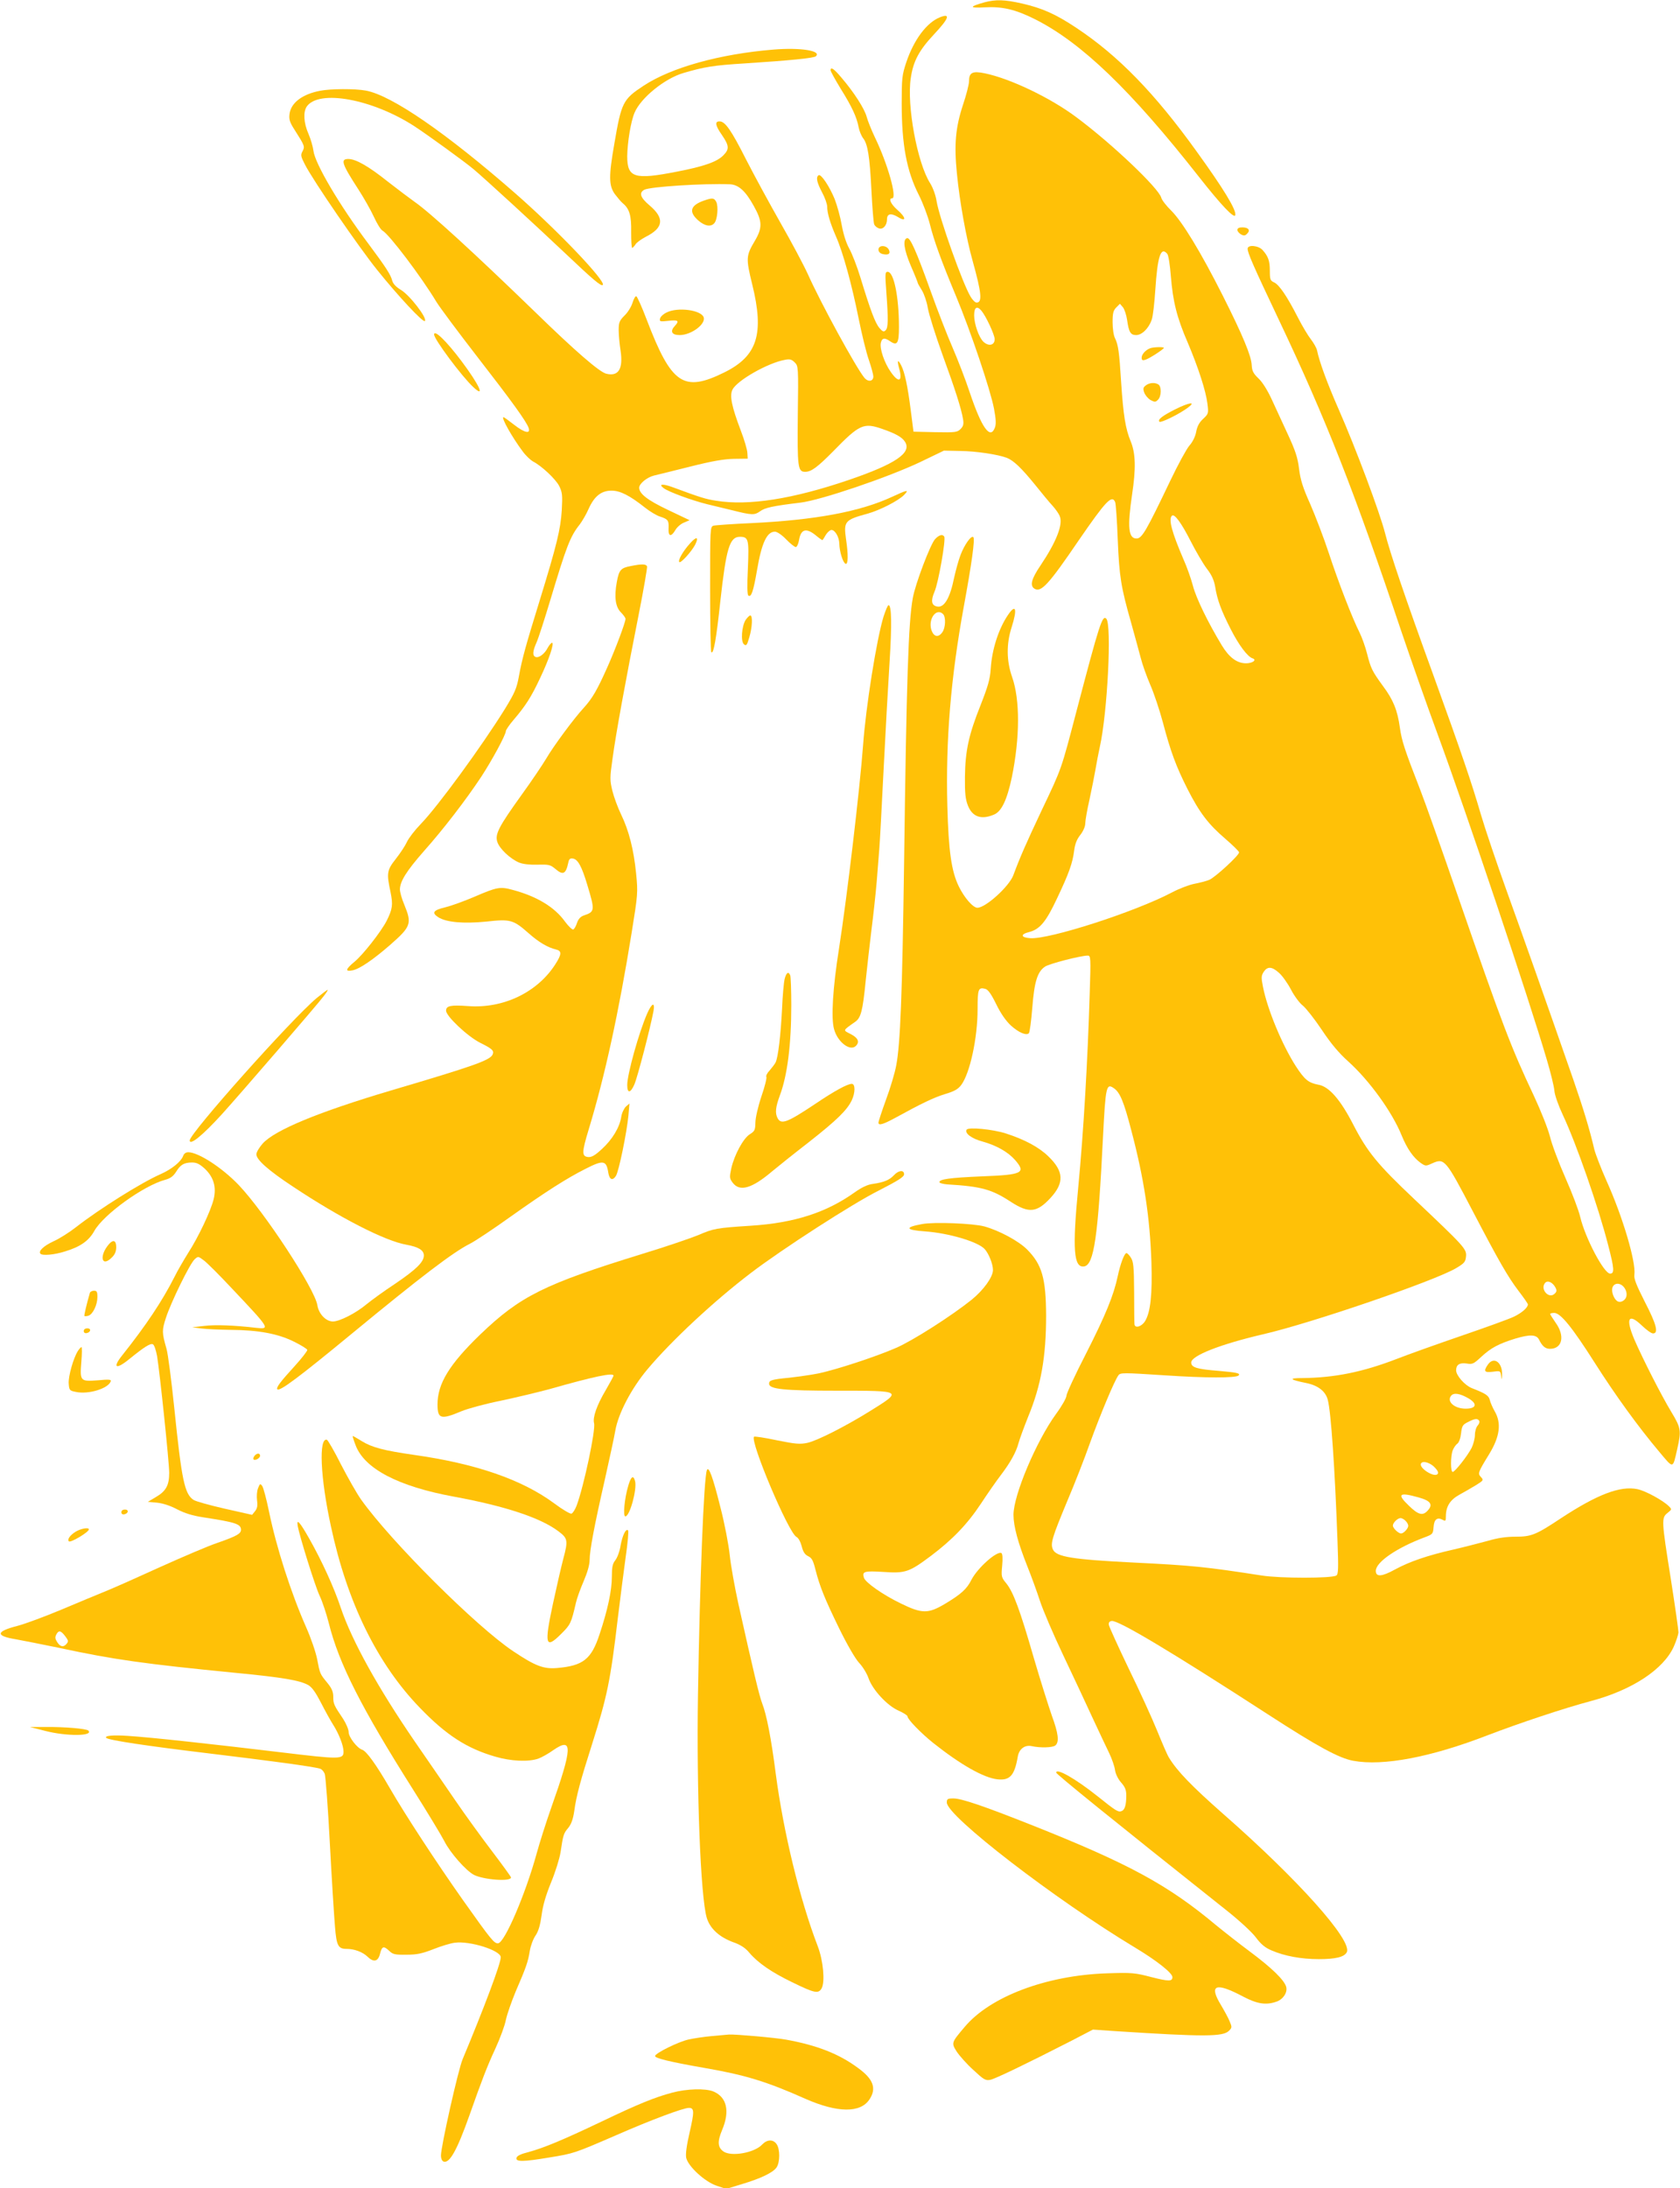 <?xml version="1.0" standalone="no"?>
<!DOCTYPE svg PUBLIC "-//W3C//DTD SVG 20010904//EN"
 "http://www.w3.org/TR/2001/REC-SVG-20010904/DTD/svg10.dtd">
<svg version="1.0" xmlns="http://www.w3.org/2000/svg"
 width="983pt" height="1280pt" viewBox="0 0 983 1280"
 preserveAspectRatio="xMidYMid meet">
<g transform="translate(0,1280) scale(0.1,-0.1)"
fill="#ffc107" stroke="none">
<path d="M5759 12786 c-89 -25 -89 -34 1 -29 104 6 181 -12 295 -69 273 -137
563 -417 959 -921 133 -169 209 -249 214 -225 6 31 -68 153 -227 373 -246 342
-459 560 -703 722 -122 81 -199 115 -316 142 -105 24 -156 25 -223 7z"/>
<path d="M5500 12699 c-78 -31 -153 -132 -197 -263 -25 -75 -27 -94 -27 -241
0 -241 29 -395 100 -535 24 -47 52 -122 64 -168 25 -101 67 -216 155 -427 85
-204 200 -545 221 -655 12 -64 13 -92 5 -112 -27 -71 -77 -1 -146 204 -26 79
-72 197 -101 264 -29 66 -88 217 -130 335 -84 234 -119 312 -137 306 -26 -8
-18 -66 22 -161 23 -52 41 -98 41 -101 0 -3 11 -22 24 -43 13 -21 29 -67 35
-105 7 -38 45 -159 85 -270 76 -208 110 -315 121 -379 5 -30 1 -42 -15 -58
-19 -19 -30 -20 -148 -18 l-127 3 -16 125 c-18 141 -35 222 -56 263 -19 37
-25 30 -13 -14 23 -80 0 -93 -47 -26 -38 53 -67 138 -59 172 7 29 22 31 54 9
42 -29 52 -13 52 83 0 177 -30 323 -66 323 -15 0 -16 -10 -8 -117 12 -165 11
-210 -4 -225 -11 -11 -18 -8 -36 13 -25 29 -53 104 -111 294 -20 66 -50 143
-66 171 -18 33 -34 83 -44 138 -8 47 -27 115 -41 151 -30 74 -80 149 -94 140
-17 -11 -11 -41 20 -100 17 -31 30 -69 30 -84 0 -37 17 -95 51 -173 42 -95 93
-282 133 -481 19 -94 46 -205 61 -246 14 -41 25 -83 25 -93 0 -30 -31 -34 -53
-7 -50 62 -253 433 -330 605 -25 55 -97 190 -160 300 -63 111 -154 278 -201
370 -88 174 -123 224 -156 224 -29 0 -25 -24 15 -81 42 -62 43 -82 7 -118 -37
-38 -115 -65 -271 -95 -249 -49 -291 -36 -291 90 1 81 21 204 43 255 36 86
176 200 286 232 122 36 179 45 358 56 262 17 407 31 417 42 34 32 -89 52 -248
39 -316 -26 -599 -105 -761 -212 -120 -79 -129 -97 -170 -336 -34 -194 -33
-248 3 -298 16 -21 36 -45 46 -53 39 -32 51 -73 49 -168 0 -51 2 -93 6 -93 3
0 12 9 19 20 6 11 33 30 59 44 106 53 113 109 23 185 -53 45 -63 73 -30 91 34
18 347 38 502 32 50 -3 90 -39 138 -126 51 -91 52 -128 6 -206 -51 -86 -52
-101 -15 -252 72 -292 31 -421 -164 -517 -238 -117 -308 -70 -453 309 -28 74
-56 136 -61 137 -5 2 -15 -15 -22 -38 -7 -23 -28 -57 -47 -75 -30 -30 -34 -41
-34 -85 0 -28 5 -82 11 -120 16 -107 -12 -153 -84 -135 -40 10 -182 133 -414
359 -358 347 -617 584 -708 647 -27 19 -97 72 -155 117 -114 91 -188 133 -232
133 -47 0 -39 -27 59 -178 31 -48 72 -120 90 -159 18 -40 41 -77 51 -82 38
-20 228 -271 315 -416 20 -33 129 -179 242 -325 198 -255 285 -375 298 -413
13 -37 -24 -29 -83 17 -32 25 -61 46 -64 46 -16 0 50 -117 112 -200 18 -25 46
-51 60 -59 51 -26 133 -103 154 -144 18 -37 20 -53 15 -142 -7 -111 -29 -202
-130 -530 -80 -259 -102 -337 -121 -442 -13 -71 -25 -97 -81 -189 -136 -219
-393 -571 -493 -674 -35 -36 -71 -83 -81 -105 -10 -22 -39 -66 -65 -99 -52
-66 -55 -83 -31 -194 15 -75 12 -99 -23 -169 -33 -64 -139 -199 -188 -239 -53
-44 -56 -59 -11 -50 41 8 120 62 220 149 122 107 128 124 83 234 -15 35 -26
75 -26 90 0 47 39 109 141 225 114 128 246 300 334 433 63 96 145 247 145 269
0 6 20 36 45 65 70 82 103 133 155 244 52 109 85 207 70 207 -5 0 -16 -13 -25
-29 -18 -36 -52 -61 -71 -54 -19 7 -18 33 5 84 11 24 47 136 81 249 94 313
116 372 172 442 15 20 39 61 52 91 33 74 74 107 134 107 51 0 106 -28 197
-100 28 -22 66 -45 85 -51 49 -16 54 -23 52 -69 -3 -49 15 -53 40 -10 9 16 32
36 50 43 l33 14 -126 60 c-120 57 -169 95 -169 130 0 24 46 61 86 71 22 5 118
29 214 53 127 32 197 44 255 45 l80 1 -2 34 c-1 19 -18 77 -38 129 -54 142
-67 206 -49 241 27 54 207 156 306 174 29 6 40 3 58 -15 21 -21 22 -25 18
-308 -3 -305 0 -332 43 -332 36 0 72 27 164 120 154 158 178 169 287 131 78
-27 116 -48 133 -75 42 -64 -54 -130 -330 -224 -326 -111 -585 -152 -775 -121
-60 9 -92 19 -254 79 -60 22 -86 19 -52 -6 30 -22 164 -71 252 -93 43 -10 111
-27 149 -36 115 -29 130 -29 162 -6 29 21 71 31 238 51 120 15 509 147 699
237 l139 67 96 -2 c92 -1 218 -20 272 -40 40 -16 85 -59 164 -156 40 -50 87
-107 105 -126 17 -19 36 -46 41 -60 20 -48 -21 -151 -113 -288 -53 -78 -63
-117 -36 -135 39 -25 82 21 261 284 157 228 193 267 212 222 4 -10 11 -108 15
-218 9 -218 19 -280 79 -490 21 -77 47 -169 56 -205 9 -36 34 -106 55 -155 22
-50 55 -149 74 -220 46 -174 78 -259 143 -388 72 -142 124 -209 222 -293 44
-38 81 -74 81 -80 0 -18 -142 -148 -175 -161 -17 -7 -56 -17 -87 -23 -31 -6
-91 -29 -132 -51 -217 -114 -717 -275 -828 -267 -56 4 -59 23 -6 36 62 16 99
60 163 197 70 147 91 207 100 279 5 40 16 67 36 92 17 22 29 49 29 67 0 16 11
80 25 141 13 61 29 140 35 176 6 36 17 94 25 130 45 200 71 718 38 751 -23 23
-40 -30 -173 -536 -92 -351 -86 -335 -205 -585 -92 -195 -127 -275 -166 -380
-25 -66 -162 -190 -210 -190 -26 0 -77 59 -109 125 -43 88 -60 207 -67 470
-10 388 20 749 96 1165 46 250 67 398 56 408 -12 12 -52 -44 -75 -105 -12 -31
-28 -91 -37 -131 -24 -120 -58 -178 -99 -170 -34 6 -39 33 -16 87 23 52 67
305 57 322 -10 16 -31 10 -54 -15 -27 -29 -116 -263 -130 -344 -26 -141 -37
-481 -51 -1547 -11 -779 -22 -1060 -46 -1187 -8 -44 -35 -134 -60 -201 -24
-66 -44 -127 -44 -134 0 -19 28 -10 100 29 151 83 224 118 289 138 54 16 76
28 95 53 51 68 96 274 96 443 0 118 4 130 44 120 17 -4 35 -29 65 -90 26 -54
57 -98 85 -124 46 -42 91 -61 106 -46 5 5 14 72 20 148 12 154 30 212 75 242
26 17 208 64 249 64 18 0 19 -8 12 -222 -12 -397 -36 -808 -67 -1133 -35 -363
-27 -472 34 -463 58 8 82 172 111 761 15 292 19 313 64 281 35 -24 58 -79 101
-245 75 -283 109 -510 118 -769 6 -191 -5 -295 -37 -348 -20 -32 -58 -44 -62
-19 -1 6 -2 91 -2 187 -1 151 -4 180 -19 203 -9 15 -21 27 -26 27 -12 0 -36
-64 -51 -135 -23 -110 -71 -228 -186 -454 -63 -122 -114 -233 -114 -245 0 -13
-27 -61 -61 -107 -116 -160 -249 -475 -249 -590 0 -67 27 -165 81 -301 23 -57
56 -148 74 -203 18 -55 79 -197 135 -315 56 -118 133 -282 171 -365 38 -82 83
-177 99 -210 16 -33 31 -77 34 -98 3 -23 17 -52 35 -73 24 -27 31 -44 31 -77
0 -56 -9 -84 -27 -91 -20 -8 -34 1 -140 86 -128 102 -243 168 -243 139 0 -9
327 -274 988 -799 84 -66 158 -135 181 -166 29 -39 53 -59 91 -75 76 -33 173
-51 276 -51 99 0 149 12 164 40 36 67 -287 428 -727 813 -179 158 -266 247
-314 327 -9 14 -39 84 -68 155 -29 72 -104 236 -167 365 -62 129 -114 244
-116 255 -2 14 3 21 17 23 39 5 350 -181 915 -547 287 -186 415 -256 499 -271
174 -32 453 21 784 149 185 71 452 160 607 201 240 64 424 185 484 319 14 32
26 69 27 82 0 13 -20 155 -45 314 -55 345 -55 356 -19 385 26 21 26 21 7 40
-35 34 -135 89 -183 99 -100 21 -234 -30 -446 -169 -149 -99 -175 -109 -268
-109 -53 0 -104 -7 -164 -25 -49 -13 -137 -36 -198 -50 -155 -35 -258 -71
-343 -117 -76 -42 -112 -45 -112 -8 0 51 122 135 285 196 48 18 50 20 53 60 3
45 21 60 53 43 17 -10 19 -7 19 20 0 58 25 97 80 127 28 15 72 41 97 56 43 27
45 29 28 47 -19 21 -18 26 49 135 62 102 72 180 32 249 -13 23 -26 53 -29 67
-7 26 -23 37 -105 69 -41 16 -92 74 -92 104 0 33 20 46 62 40 33 -6 41 -2 85
39 57 53 103 77 200 107 84 25 123 24 138 -6 19 -39 37 -54 64 -54 73 0 89 76
33 153 -17 25 -32 48 -32 51 0 3 11 6 24 6 37 0 105 -84 236 -290 122 -192
256 -377 380 -524 83 -99 77 -100 104 19 24 106 22 122 -35 216 -58 96 -165
306 -216 423 -53 125 -35 158 44 82 26 -25 55 -46 65 -46 34 0 20 54 -48 185
-49 97 -65 136 -61 159 10 73 -67 336 -164 551 -32 72 -63 153 -70 180 -29
123 -63 235 -122 406 -163 468 -294 838 -391 1107 -58 161 -126 362 -151 447
-54 186 -113 359 -278 815 -165 454 -253 713 -283 832 -31 121 -171 496 -271
723 -68 155 -113 278 -127 346 -3 14 -19 42 -35 63 -16 20 -51 78 -77 129 -64
125 -109 191 -139 205 -22 10 -25 17 -25 67 0 59 -9 85 -43 123 -24 26 -87 32
-87 7 0 -24 32 -98 180 -410 282 -594 447 -1016 720 -1830 54 -159 148 -427
210 -595 170 -461 535 -1549 641 -1910 22 -74 42 -155 44 -181 2 -25 24 -87
49 -140 79 -168 208 -537 266 -764 36 -138 37 -165 11 -165 -36 0 -146 209
-175 332 -8 36 -47 139 -86 227 -39 88 -80 197 -91 243 -12 47 -53 150 -94
238 -133 282 -183 412 -440 1155 -95 275 -196 561 -225 635 -92 236 -108 286
-119 363 -14 102 -39 164 -99 244 -64 88 -71 103 -93 189 -10 40 -30 96 -44
124 -42 83 -124 294 -180 465 -29 88 -78 216 -108 285 -44 98 -58 143 -66 208
-8 66 -22 107 -65 200 -30 64 -72 157 -95 206 -25 54 -55 102 -78 123 -30 29
-37 43 -39 77 -2 53 -53 176 -169 406 -130 258 -238 434 -301 497 -29 28 -56
63 -59 76 -15 56 -288 316 -498 472 -151 113 -385 225 -534 256 -73 15 -93 5
-93 -46 0 -18 -16 -81 -36 -140 -43 -131 -52 -230 -35 -400 16 -165 55 -380
92 -511 52 -187 58 -244 23 -244 -8 0 -23 15 -34 33 -46 74 -184 462 -200 561
-5 33 -21 78 -38 105 -75 118 -137 455 -113 613 14 99 48 163 135 256 89 95
100 126 36 101z m1330 -1384 c7 -8 16 -67 21 -132 12 -147 35 -241 99 -388 61
-144 106 -282 115 -357 7 -56 6 -59 -25 -88 -23 -21 -35 -44 -41 -76 -5 -28
-21 -60 -40 -81 -17 -20 -66 -110 -110 -202 -142 -297 -167 -341 -199 -341
-48 0 -54 67 -26 257 23 152 21 241 -8 311 -31 75 -43 152 -56 346 -11 179
-17 219 -36 258 -8 15 -14 56 -14 93 0 53 4 69 22 87 l21 21 18 -21 c9 -12 20
-46 24 -74 10 -71 20 -88 53 -88 34 0 74 40 91 90 7 19 16 98 21 175 13 196
32 255 70 210z m-1088 -332 c26 -30 78 -141 78 -167 0 -36 -35 -44 -66 -15
-26 25 -54 104 -54 154 0 48 16 58 42 28z m1224 -1347 c31 -61 74 -134 95
-162 29 -37 42 -67 49 -105 12 -78 36 -141 91 -249 47 -93 99 -162 128 -171
27 -9 0 -29 -38 -29 -53 0 -99 34 -142 105 -81 134 -149 274 -168 345 -11 42
-36 114 -57 160 -67 156 -88 233 -67 253 14 15 55 -41 109 -147z m-1448 -428
c17 -17 15 -79 -4 -106 -23 -33 -50 -28 -64 12 -21 65 29 133 68 94z m1965
-2098 c19 -16 51 -61 71 -99 19 -37 51 -80 70 -94 18 -15 68 -78 110 -141 54
-81 99 -135 156 -186 123 -111 256 -295 311 -431 32 -78 68 -130 111 -161 29
-20 31 -20 68 -3 72 32 78 25 239 -283 149 -285 203 -380 267 -464 30 -39 54
-74 54 -78 0 -19 -36 -50 -82 -72 -29 -14 -168 -64 -308 -112 -140 -48 -311
-109 -380 -136 -198 -76 -361 -109 -550 -111 -82 0 -76 -9 23 -29 69 -14 113
-48 126 -98 19 -70 42 -406 57 -828 6 -158 5 -193 -7 -200 -27 -17 -328 -17
-436 0 -329 51 -406 59 -753 76 -355 18 -449 33 -469 76 -16 35 -5 70 84 284
41 96 101 249 133 340 61 168 143 364 166 395 11 16 27 16 272 0 237 -16 416
-16 431 -1 13 13 -10 18 -115 27 -128 10 -162 20 -162 49 0 40 171 107 420
165 283 65 1006 313 1130 387 49 29 55 37 58 69 4 43 -9 57 -302 334 -216 204
-275 276 -358 437 -75 146 -142 223 -204 233 -58 11 -80 29 -131 107 -81 126
-167 333 -193 465 -11 55 -10 66 4 88 22 33 48 32 89 -5z m1618 -1841 c9 -17
8 -25 -4 -36 -33 -34 -87 25 -57 62 15 18 44 5 61 -26z m405 -4 c10 -15 14
-34 10 -49 -6 -24 -35 -39 -53 -27 -19 12 -35 53 -29 77 9 33 50 33 72 -1z
m-913 -645 c54 -32 45 -60 -17 -60 -66 0 -113 42 -85 76 16 19 52 13 102 -16z
m62 -131 c4 -5 0 -18 -9 -28 -9 -10 -16 -34 -16 -55 0 -20 -9 -54 -19 -75 -24
-47 -98 -141 -111 -141 -13 0 -13 91 0 126 6 15 18 33 27 39 10 7 19 33 22 61
5 44 10 51 41 66 40 21 56 22 65 7z m-257 -276 c16 -17 20 -29 13 -36 -21 -21
-112 38 -96 63 11 18 57 3 83 -27z m-98 -172 c73 -20 88 -43 50 -81 -27 -27
-53 -20 -107 33 -71 68 -57 80 57 48z m-76 -137 c9 -8 16 -22 16 -29 0 -16
-27 -45 -42 -45 -16 0 -48 31 -48 46 0 17 28 44 45 44 7 0 21 -7 29 -16z"/>
<path d="M6730 10763 c-27 -10 -50 -36 -50 -55 0 -15 5 -18 23 -12 23 7 107
62 107 69 0 7 -62 5 -80 -2z"/>
<path d="M6705 10546 c-16 -12 -18 -19 -10 -42 6 -16 22 -35 37 -44 25 -13 29
-13 44 2 20 20 21 77 2 89 -20 13 -52 11 -73 -5z"/>
<path d="M6875 10405 c-75 -38 -103 -60 -91 -72 8 -8 115 44 166 82 52 38 9
32 -75 -10z"/>
<path d="M4860 12389 c0 -7 27 -55 59 -108 67 -107 94 -167 105 -225 4 -22 16
-51 26 -64 27 -34 39 -105 49 -307 5 -99 12 -188 16 -197 4 -10 16 -20 28 -24
24 -8 47 18 47 53 0 34 24 38 65 13 50 -31 47 -2 -5 43 -37 32 -53 67 -30 67
31 0 -26 202 -100 355 -21 44 -43 99 -49 122 -13 48 -75 144 -146 227 -46 55
-65 67 -65 45z"/>
<path d="M1873 12269 c-105 -20 -171 -71 -179 -136 -4 -31 1 -48 30 -93 59
-93 61 -97 46 -125 -12 -22 -10 -30 14 -77 49 -96 313 -480 422 -616 122 -152
269 -310 280 -300 16 16 -90 154 -143 184 -26 16 -43 34 -48 52 -8 34 -38 80
-140 217 -169 225 -312 468 -321 543 -3 24 -16 69 -29 99 -28 63 -32 128 -10
160 71 101 383 44 629 -115 81 -53 292 -206 346 -251 69 -58 361 -326 545
-500 154 -146 202 -187 212 -178 20 21 -264 319 -512 536 -405 354 -723 573
-874 601 -63 12 -208 11 -268 -1z"/>
<path d="M4117 11626 c-78 -28 -88 -65 -32 -115 39 -34 75 -40 95 -16 18 21
24 98 11 124 -13 24 -22 25 -74 7z"/>
<path d="M7240 11455 c0 -8 10 -19 21 -26 17 -9 25 -8 36 4 21 20 8 37 -28 37
-19 0 -29 -5 -29 -15z"/>
<path d="M5140 11340 c0 -12 9 -22 24 -26 35 -8 49 2 36 27 -15 26 -60 26 -60
-1z"/>
<path d="M3900 10972 c-19 -9 -37 -26 -38 -36 -4 -17 1 -18 46 -13 60 7 69 1
41 -29 -30 -32 -19 -54 28 -54 68 0 155 65 140 105 -17 42 -152 60 -217 27z"/>
<path d="M2540 10843 c0 -27 161 -244 229 -307 73 -69 36 12 -69 152 -87 116
-160 187 -160 155z"/>
<path d="M5220 9894 c-187 -87 -449 -136 -824 -154 -111 -5 -210 -12 -221 -15
-20 -6 -20 -15 -20 -370 0 -200 3 -366 7 -370 13 -14 29 75 53 300 34 307 54
375 114 375 51 0 54 -15 47 -184 -5 -102 -4 -156 3 -160 17 -11 29 25 50 146
27 161 58 228 105 228 13 0 41 -19 66 -45 24 -25 50 -45 56 -45 7 0 15 18 19
39 11 69 44 76 105 24 17 -14 32 -24 33 -22 2 2 11 16 20 32 10 15 24 27 32
27 21 0 45 -41 46 -80 1 -47 21 -112 37 -118 15 -5 16 54 2 146 -14 102 -7
111 125 147 73 20 184 77 216 111 30 31 19 30 -71 -12z"/>
<path d="M4038 9622 c-42 -46 -73 -101 -63 -110 8 -8 71 61 92 101 24 47 9 52
-29 9z"/>
<path d="M3691 9489 c-59 -11 -69 -23 -82 -94 -16 -87 -8 -145 24 -177 15 -15
27 -32 27 -38 0 -20 -59 -177 -105 -280 -61 -137 -89 -185 -139 -240 -59 -64
-178 -225 -221 -299 -21 -35 -84 -129 -142 -209 -135 -188 -158 -232 -143
-277 13 -40 75 -98 126 -120 24 -10 62 -14 109 -13 66 2 75 0 105 -25 44 -38
61 -30 75 36 4 22 11 28 27 25 29 -4 52 -46 84 -153 46 -152 45 -158 -20 -180
-20 -7 -32 -21 -40 -44 -6 -19 -16 -36 -22 -38 -6 -2 -28 19 -48 46 -60 84
-163 147 -304 185 -76 21 -92 18 -227 -40 -56 -24 -132 -52 -169 -61 -71 -17
-82 -32 -42 -58 46 -30 147 -39 280 -26 144 16 159 11 249 -68 60 -53 111 -83
160 -95 35 -8 34 -28 -4 -87 -105 -164 -305 -260 -511 -244 -101 7 -128 2
-128 -27 0 -32 126 -151 200 -188 70 -35 81 -45 73 -67 -13 -34 -105 -67 -593
-211 -428 -127 -681 -232 -753 -311 -20 -23 -37 -51 -37 -63 0 -32 71 -95 217
-191 274 -182 536 -316 661 -338 71 -13 102 -32 102 -63 0 -38 -45 -82 -169
-166 -64 -42 -138 -96 -166 -119 -62 -52 -158 -101 -197 -101 -41 0 -83 44
-91 95 -15 96 -310 546 -461 704 -97 101 -234 190 -294 191 -15 0 -26 -8 -31
-23 -13 -33 -66 -76 -131 -105 -114 -50 -359 -204 -495 -310 -38 -30 -98 -68
-132 -83 -58 -27 -91 -58 -76 -73 12 -12 82 -6 144 14 89 27 139 62 171 120
54 96 288 265 415 299 30 8 47 21 63 46 26 43 48 55 94 55 27 0 44 -9 75 -37
52 -50 68 -108 51 -178 -17 -69 -90 -223 -149 -314 -26 -42 -63 -105 -80 -140
-72 -142 -166 -283 -306 -459 -60 -75 -36 -86 45 -19 84 68 119 90 134 84 8
-3 18 -32 25 -69 16 -97 71 -621 71 -684 0 -72 -19 -107 -78 -141 l-47 -28 55
-5 c35 -4 78 -18 117 -39 45 -23 89 -37 155 -47 189 -29 218 -39 218 -73 0
-22 -26 -37 -138 -76 -54 -18 -203 -82 -332 -140 -129 -59 -273 -123 -320
-142 -47 -19 -165 -68 -262 -109 -98 -41 -212 -83 -254 -94 -129 -33 -133 -59
-11 -79 39 -7 155 -30 257 -51 317 -68 495 -93 1025 -145 280 -27 379 -44 429
-72 22 -13 43 -43 74 -103 24 -47 56 -105 72 -130 33 -52 60 -121 60 -156 0
-46 -19 -46 -367 -4 -400 48 -765 88 -895 96 -88 6 -139 1 -126 -12 13 -13
238 -47 588 -89 373 -45 626 -79 663 -91 10 -3 22 -17 27 -30 5 -13 19 -196
30 -407 11 -210 25 -429 30 -487 9 -113 19 -130 69 -130 44 0 93 -18 122 -46
36 -35 62 -28 73 19 11 43 21 46 54 15 20 -20 34 -23 100 -22 62 0 93 7 157
32 45 18 101 35 126 38 89 12 269 -45 269 -85 0 -37 -98 -297 -223 -596 -26
-61 -127 -511 -127 -564 0 -17 6 -31 15 -35 35 -13 79 65 153 274 72 204 101
280 151 388 27 59 55 134 61 167 7 33 33 107 57 165 61 141 73 175 83 239 5
30 20 70 34 90 17 25 27 61 35 118 7 57 25 117 55 191 25 60 50 140 56 178 15
102 18 110 45 142 17 21 28 50 35 98 12 89 36 178 105 394 88 278 107 370 150
735 14 116 35 277 46 358 12 81 18 151 14 155 -13 13 -33 -29 -44 -89 -5 -33
-19 -71 -31 -86 -16 -20 -20 -40 -20 -97 0 -79 -24 -192 -72 -336 -48 -146
-96 -184 -249 -197 -79 -7 -129 13 -256 98 -216 144 -714 640 -890 887 -25 35
-77 127 -117 204 -39 78 -77 143 -83 146 -49 15 -39 -221 23 -505 95 -446 272
-806 521 -1063 153 -159 274 -237 439 -285 95 -28 196 -32 254 -12 19 7 59 29
88 50 115 79 112 15 -13 -338 -31 -88 -69 -208 -85 -267 -65 -237 -187 -521
-225 -525 -23 -3 -40 18 -206 252 -154 218 -341 504 -428 655 -81 140 -137
217 -162 225 -30 10 -79 74 -79 103 0 16 -15 50 -32 77 -54 80 -58 88 -58 129
0 29 -8 49 -33 80 -46 56 -45 55 -61 139 -8 42 -37 126 -65 189 -89 202 -173
463 -217 676 -15 73 -33 141 -40 150 -11 15 -14 14 -24 -13 -7 -16 -9 -49 -6
-72 4 -31 1 -47 -12 -63 l-17 -21 -160 36 c-88 20 -170 43 -182 51 -53 34 -70
115 -113 535 -17 163 -37 320 -46 350 -27 94 -27 107 -3 181 29 90 140 317
168 342 20 18 21 18 54 -7 19 -14 93 -88 164 -164 224 -237 225 -239 141 -230
-129 15 -240 19 -304 11 l-69 -8 55 -7 c30 -4 107 -7 171 -8 162 -1 277 -23
369 -69 41 -20 76 -42 78 -48 1 -6 -32 -49 -74 -95 -84 -92 -110 -126 -101
-136 14 -13 130 74 437 327 403 332 592 476 690 525 30 15 138 87 240 160 200
142 326 223 438 279 102 52 120 49 131 -23 7 -42 25 -50 45 -19 17 27 63 251
73 353 l6 70 -21 -18 c-11 -11 -24 -38 -27 -60 -10 -63 -53 -133 -113 -188
-41 -38 -61 -49 -81 -47 -38 4 -37 28 4 163 94 310 175 680 251 1150 36 224
37 233 26 345 -14 140 -42 251 -88 346 -19 39 -42 102 -51 138 -15 63 -15 76
1 189 20 149 79 469 152 837 30 151 52 280 50 287 -6 14 -30 15 -95 2z m-3308
-6262 c17 -22 18 -29 7 -42 -18 -22 -37 -19 -55 9 -13 20 -14 29 -5 46 14 26
27 22 53 -13z"/>
<path d="M5170 9194 c-41 -134 -104 -529 -120 -754 -19 -254 -93 -882 -141
-1190 -36 -227 -47 -404 -29 -469 20 -76 94 -133 128 -99 23 23 13 47 -30 69
-47 24 -49 19 26 72 33 23 44 63 61 237 8 80 24 215 34 300 11 85 25 214 31
285 5 72 13 157 15 190 3 33 14 241 25 461 11 221 27 505 35 631 14 220 12
333 -6 333 -5 0 -17 -30 -29 -66z"/>
<path d="M5896 9200 c-54 -81 -92 -200 -99 -311 -4 -62 -16 -103 -60 -215 -69
-173 -89 -265 -91 -419 -1 -94 3 -130 17 -166 26 -67 78 -86 153 -54 44 18 76
85 104 216 48 233 49 456 2 589 -33 94 -34 194 -3 290 35 110 25 142 -23 70z"/>
<path d="M4363 9174 c-23 -36 -30 -126 -10 -143 14 -11 18 -5 31 40 18 59 21
129 6 129 -5 0 -17 -12 -27 -26z"/>
<path d="M4591 7073 c-5 -21 -12 -99 -15 -173 -8 -157 -23 -285 -38 -315 -6
-11 -22 -32 -35 -47 -14 -14 -22 -31 -19 -37 4 -5 -9 -57 -29 -115 -20 -60
-35 -126 -35 -153 -1 -43 -4 -50 -33 -68 -38 -24 -90 -120 -108 -199 -11 -52
-11 -59 8 -84 41 -55 112 -35 233 68 30 25 126 102 214 170 164 129 222 186
250 244 21 45 21 96 0 96 -26 0 -104 -43 -215 -118 -162 -108 -198 -122 -219
-83 -16 30 -12 65 13 133 44 117 67 297 67 530 0 86 -3 163 -6 172 -10 26 -23
18 -33 -21z"/>
<path d="M1853 6962 c-148 -124 -743 -791 -743 -833 0 -32 76 30 189 154 104
115 561 644 595 690 16 20 26 37 23 37 -3 0 -32 -22 -64 -48z"/>
<path d="M3787 6872 c-48 -109 -117 -355 -117 -419 0 -50 19 -49 42 4 18 41
94 333 112 430 9 54 -10 46 -37 -15z"/>
<path d="M5656 6192 c-13 -21 30 -53 95 -70 81 -23 146 -60 188 -107 66 -76
45 -87 -192 -96 -190 -8 -254 -17 -250 -35 2 -5 22 -10 45 -12 201 -12 261
-29 374 -103 104 -67 151 -63 231 24 81 88 78 155 -12 242 -56 55 -141 100
-250 135 -79 25 -219 38 -229 22z"/>
<path d="M5231 5926 c-27 -29 -60 -42 -122 -51 -32 -4 -65 -19 -110 -51 -166
-118 -354 -178 -608 -194 -200 -13 -215 -16 -306 -55 -44 -18 -190 -68 -325
-109 -574 -177 -716 -247 -951 -473 -180 -174 -249 -287 -249 -408 0 -85 19
-91 140 -40 36 15 138 43 228 61 90 19 219 50 286 68 267 76 376 98 376 79 0
-3 -21 -42 -46 -85 -52 -88 -77 -159 -68 -193 10 -41 -60 -369 -102 -482 -9
-23 -22 -44 -30 -47 -7 -3 -53 24 -101 60 -188 139 -459 233 -823 284 -173 25
-243 43 -303 80 -27 17 -50 30 -53 30 -2 0 5 -24 16 -52 51 -139 250 -243 578
-303 299 -55 506 -124 609 -202 55 -41 58 -53 29 -161 -14 -53 -41 -173 -61
-265 -51 -239 -44 -267 49 -174 54 54 58 61 86 182 6 27 27 84 46 128 21 49
34 94 34 121 0 56 28 204 89 471 27 121 55 249 61 285 17 101 94 248 188 360
141 168 390 400 607 565 181 138 593 404 745 480 115 59 150 81 150 96 0 27
-32 24 -59 -5z"/>
<path d="M5396 5640 c-105 -19 -99 -35 17 -43 139 -10 311 -61 349 -104 24
-27 48 -87 48 -122 0 -41 -55 -117 -125 -174 -116 -93 -342 -238 -441 -281
-116 -51 -351 -128 -456 -150 -40 -8 -117 -19 -170 -25 -104 -10 -118 -15
-118 -35 0 -32 88 -41 397 -41 389 0 387 1 189 -122 -142 -88 -306 -171 -362
-183 -43 -9 -69 -7 -178 15 -70 15 -130 24 -134 21 -25 -26 201 -561 248 -586
12 -6 24 -29 31 -55 8 -33 19 -49 38 -58 21 -10 29 -25 42 -77 25 -98 53 -169
139 -345 47 -96 94 -177 117 -202 21 -22 46 -63 55 -90 24 -68 109 -160 175
-189 29 -13 53 -28 53 -34 0 -17 79 -98 150 -155 160 -127 295 -204 376 -213
73 -8 100 22 119 131 7 46 41 72 82 63 50 -11 122 -9 138 4 24 20 18 70 -21
176 -19 55 -67 206 -105 336 -81 281 -119 383 -160 435 -30 36 -31 41 -25 105
4 40 2 69 -4 73 -25 16 -140 -86 -176 -156 -27 -54 -60 -84 -157 -142 -97 -57
-132 -57 -257 4 -105 51 -206 122 -215 150 -12 37 2 41 114 34 129 -9 151 -1
278 94 126 95 213 185 293 306 40 61 92 135 115 165 57 75 91 136 105 190 7
25 32 93 56 153 76 184 105 351 105 592 -1 218 -24 298 -111 386 -50 50 -163
111 -250 135 -65 18 -295 27 -364 14z"/>
<path d="M638 5523 c-60 -69 -44 -140 17 -78 17 16 25 35 25 60 0 39 -17 46
-42 18z"/>
<path d="M526 5238 c-19 -66 -35 -133 -32 -136 3 -2 13 -1 24 2 26 9 52 64 52
110 0 30 -4 36 -20 36 -11 0 -22 -6 -24 -12z"/>
<path d="M490 5014 c0 -9 7 -14 17 -12 25 5 28 28 4 28 -12 0 -21 -6 -21 -16z"/>
<path d="M456 4898 c-27 -42 -57 -150 -54 -191 3 -39 5 -42 42 -49 74 -16 190
20 204 62 4 11 -11 12 -75 6 -104 -8 -106 -5 -97 108 4 47 4 86 1 86 -4 0 -13
-10 -21 -22z"/>
<path d="M8706 4818 c-27 -39 -21 -48 28 -42 43 6 45 6 49 -22 4 -29 4 -29 6
3 3 73 -48 111 -83 61z"/>
<path d="M1490 4285 c-7 -8 -10 -19 -6 -22 9 -9 38 8 38 22 -1 16 -18 16 -32
0z"/>
<path d="M4136 4200 c-18 -50 -41 -639 -52 -1310 -9 -565 15 -1182 51 -1307
19 -64 73 -114 158 -145 40 -14 69 -33 91 -60 52 -61 131 -115 251 -173 133
-65 154 -69 173 -35 20 39 9 161 -23 245 -106 276 -201 669 -246 1010 -26 204
-54 347 -79 410 -18 47 -51 186 -140 585 -21 96 -44 223 -50 282 -6 59 -30
186 -55 282 -44 177 -69 244 -79 216z"/>
<path d="M3676 4109 c-22 -74 -32 -179 -17 -179 26 0 69 158 57 206 -10 38
-24 28 -40 -27z"/>
<path d="M710 3954 c0 -9 7 -14 17 -12 25 5 28 28 4 28 -12 0 -21 -6 -21 -16z"/>
<path d="M1742 3874 c11 -62 101 -350 128 -408 16 -33 40 -106 54 -161 59
-237 192 -497 491 -970 84 -133 167 -270 185 -305 34 -68 126 -172 173 -197
58 -29 217 -41 217 -15 0 4 -50 73 -110 152 -61 80 -159 215 -217 300 -58 85
-165 240 -236 343 -214 312 -367 587 -433 782 -40 120 -110 273 -184 404 -56
99 -76 121 -68 75z"/>
<path d="M442 3840 c-32 -20 -50 -45 -39 -56 10 -10 117 54 117 70 0 13 -47 5
-78 -14z"/>
<path d="M265 2675 c124 -32 284 -31 252 2 -11 11 -137 22 -247 21 l-95 0 90
-23z"/>
<path d="M5540 2256 c0 -79 634 -567 1099 -847 127 -76 221 -150 221 -174 0
-26 -21 -26 -123 0 -96 25 -112 27 -262 22 -353 -12 -682 -136 -831 -314 -78
-92 -78 -93 -46 -144 16 -24 59 -73 97 -107 61 -57 71 -63 99 -58 30 6 216 96
476 229 l125 65 130 -9 c525 -34 631 -33 666 2 18 18 18 22 4 55 -8 20 -31 62
-50 94 -74 121 -33 137 129 51 82 -43 133 -51 194 -30 39 13 66 53 58 86 -10
39 -82 110 -211 206 -66 49 -156 120 -200 156 -282 236 -511 360 -1080 586
-280 111 -409 155 -456 155 -35 0 -39 -3 -39 -24z"/>
<path d="M4165 890 c-44 -4 -105 -13 -136 -20 -59 -13 -191 -78 -196 -96 -4
-13 87 -35 287 -70 238 -41 364 -79 595 -182 185 -81 319 -83 372 -3 43 64 24
119 -66 184 -110 82 -239 133 -421 166 -57 11 -297 32 -334 30 -12 -1 -57 -5
-101 -9z"/>
<path d="M3933 559 c-102 -27 -200 -67 -413 -169 -229 -109 -338 -154 -426
-178 -48 -12 -70 -23 -72 -35 -5 -23 39 -23 193 3 142 23 145 24 390 130 203
89 393 160 426 160 32 0 32 -22 4 -144 -18 -78 -24 -126 -20 -148 12 -51 108
-139 177 -163 l57 -19 92 28 c110 33 182 67 203 98 20 29 21 107 0 136 -20 29
-55 28 -84 -2 -45 -49 -181 -73 -227 -41 -34 24 -36 58 -8 125 47 111 28 193
-51 226 -46 19 -156 16 -241 -7z"/>
</g>
</svg>
